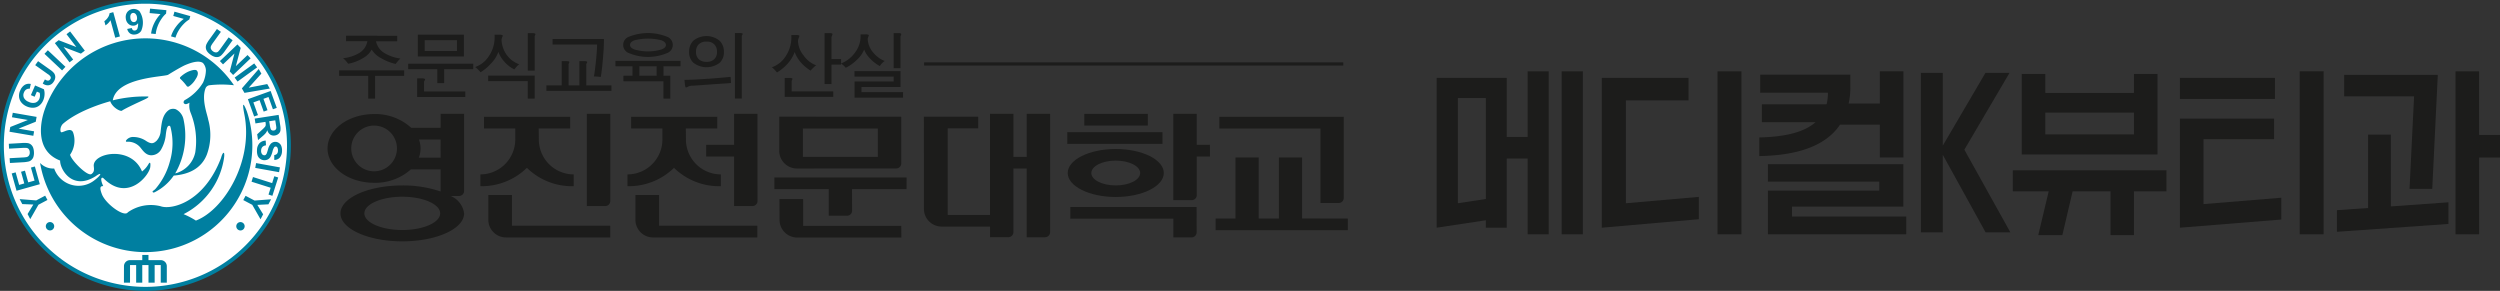 <svg xmlns="http://www.w3.org/2000/svg" width="343.791" height="40" viewBox="0 0 343.791 40">
  <rect x="0" y="0" width="343.791" height="40" fill="#333333" stroke="none"/>
  <g id="메디컬K뷰티과로고" transform="translate(-2606 -497)">
    <path id="패스_127" data-name="패스 127" d="M539.008,593.146v-9.023h2.9v22.411h-2.9V596.12h-2.873v9.511h-2.873v-1.024L526.5,605.63v-20.6h9.638v8.12Zm-5.746,8.535V587.805h-3.846v14.461Zm10.425-17.558h2.919v22.411h-2.919Z" transform="translate(2277.065 -77.318)" fill="#1c1c1b"/>
    <path id="패스_128" data-name="패스 128" d="M587.014,605.632V585.025h11.93v3.1h-8.617v14.144l10.031-.878v3.073Zm15.916-21.509h3.29v22.411h-3.29Z" transform="translate(2239.257 -77.318)" fill="#1c1c1b"/>
    <path id="패스_129" data-name="패스 129" d="M655.846,591.463c-2.085,3.121-6.3,4.243-11.1,4.317v-2.561c3.382-.075,6.115-.658,7.738-2.1H645.1v-2.463h8.9a6.73,6.73,0,0,0,.185-1.585h-9.313v-2.487h12.394v1.658a10.448,10.448,0,0,1-.231,2.317h4.285v-4.439h3.243v11.852h-3.243v-4.512Zm-6.6,12.632h15.709v2.438H645.931v-6h15.313v-1.244H645.931V596.9h18.626v5.828H649.243Z" transform="translate(2203.186 -77.318)" fill="#1c1c1b"/>
    <path id="패스_130" data-name="패스 130" d="M703.966,584.708h3.014v10l5.861-10h3.313l-6.21,10.559,6.324,11.364h-3.406l-5.882-10.657v10.657h-3.012Z" transform="translate(2166.188 -77.684)" fill="#1c1c1b"/>
    <path id="패스_131" data-name="패스 131" d="M737.621,601.243v-2.9h21.128v2.9h-4.471v6.023h-3.22v-6.023h-5.212l-1.414,6.023h-3.313l1.436-6.023Zm1.228-5.073V585.1h3.243v2.609h12.186V585.1h3.243v11.071Zm3.243-2.756h12.186v-3H742.092Z" transform="translate(2145.173 -77.929)" fill="#1c1c1b"/>
    <path id="패스_132" data-name="패스 132" d="M798.877,585.025h13.066v2.9H798.877Zm0,20.606v-15h12.952v2.829h-9.708v8.925l10.7-.878v3Zm16.472-21.509h3.29v22.411h-3.29Z" transform="translate(2106.898 -77.318)" fill="#1c1c1b"/>
    <path id="패스_133" data-name="패스 133" d="M856.427,606.193v-2.975l4.287-.293v-10.1h3.127v9.877l7.923-.563v2.975Zm9.985-5.9.626-12.73h-9.614V584.61H870.3l-.764,15.682Zm6.324,6.243V584.123h3.243v8.755h2.873v3.1H875.98v10.559Z" transform="translate(2070.938 -77.318)" fill="#1c1c1b"/>
    <path id="패스_134" data-name="패스 134" d="M133.246,576.628h-4v3.122H128.3v-3.122h-4v-.763h8.948Zm-.952-5.515v.752h-2.917a2.415,2.415,0,0,0,1.16,1.625,5.755,5.755,0,0,0,2.188.753,4.843,4.843,0,0,0-.364.382,3.948,3.948,0,0,0-.281.362,6.749,6.749,0,0,1-2.012-.8,3.247,3.247,0,0,1-1.291-1.18,2.942,2.942,0,0,1-1.2,1.18,5.874,5.874,0,0,1-2.024.772c-.107-.137-.217-.271-.329-.4a4.074,4.074,0,0,0-.38-.363,5.35,5.35,0,0,0,2.2-.7,2.368,2.368,0,0,0,1.142-1.635h-2.936v-.752Z" transform="translate(2528.333 -69.193)" fill="#1c1c1b"/>
    <path id="패스_135" data-name="패스 135" d="M158.558,575.468h-4v1.916h-.947v-1.916h-4v-.752h8.951Zm-6.638,1.369c.029.045,0,.124-.066.231a.471.471,0,0,1-.048.068.2.2,0,0,0-.013.06v1.336h5.673v.763h-6.619v-2.57h.594c.28,0,.44.038.479.113m5.35-3.117h-6.336v-3h6.336Zm-5.39-.759h4.443v-1.484h-4.443Z" transform="translate(2512.52 -68.952)" fill="#1c1c1b"/>
    <path id="패스_136" data-name="패스 136" d="M177.879,570.428c.034.033.023.113-.029.242a1.138,1.138,0,0,0-.077.206.811.811,0,0,0-.031.282,3.823,3.823,0,0,0,.693,1.961,3.635,3.635,0,0,0,1.726,1.306,2.65,2.65,0,0,0-.3.276c-.059.065-.14.159-.245.281l-.116.15a4.393,4.393,0,0,1-1.4-1.091,4,4,0,0,1-.8-1.319,4.259,4.259,0,0,1-.984,1.569,6.544,6.544,0,0,1-1.467,1.234,3.833,3.833,0,0,0-.358-.394,2.759,2.759,0,0,0-.39-.322A3.657,3.657,0,0,0,176,573.3a4.582,4.582,0,0,0,.775-2.937h.638a.894.894,0,0,1,.468.068m4.415,8.715h-.951v-2.4H175.9v-.763h6.4Zm.084-8.9c.026.041.013.108-.038.207-.017.037-.032.065-.038.078a.28.28,0,0,0-.009.075v4.687h-.951v-5.146h.665c.213,0,.338.033.37.1" transform="translate(2497.232 -68.587)" fill="#1c1c1b"/>
    <path id="패스_137" data-name="패스 137" d="M203.382,575.421c.023.04.006.108-.045.212a.338.338,0,0,0-.038.075.394.394,0,0,0-.01.087v2.875h1.486v-3.336h.654c.231,0,.368.027.407.089.022.04,0,.108-.058.212-.02.033-.038.059-.048.075a.45.45,0,0,0-.01.087v2.874h3.464v.75h-8.949v-.75h2.106v-3.336h.626c.238,0,.375.027.416.089m4.769-3.135q0,1.238-.15,2.81c-.075.93-.172,1.732-.283,2.41-.218-.018-.388-.036-.494-.048-.179-.013-.325-.018-.45-.018.1-.543.19-1.279.285-2.216.1-.958.145-1.681.145-2.176h-6.12v-.76Z" transform="translate(2480.901 -69.927)" fill="#1c1c1b"/>
    <path id="패스_138" data-name="패스 138" d="M227.89,574.688h-2.339v-.75H234.5v.75h-2.342v1.3h.938v3.144h-.947v-2.382h-5.507v-.762h1.249Zm4.687-4.089a1.2,1.2,0,0,1,0,2.3,6.752,6.752,0,0,1-5.107,0,1.2,1.2,0,0,1,0-2.3,7.013,7.013,0,0,1,5.107,0m-4.411.514c-.41.158-.609.372-.609.648,0,.254.2.459.609.614a6.619,6.619,0,0,0,3.708,0c.407-.155.616-.36.616-.614,0-.276-.209-.49-.616-.648a7.552,7.552,0,0,0-3.708,0m3.044,3.575h-2.371v1.3h2.371Z" transform="translate(2465.084 -68.571)" fill="#1c1c1b"/>
    <path id="패스_139" data-name="패스 139" d="M254.086,576.423q1.238-.092,3.1-.265l.057.842-2.448.172c-.793.059-1.364.1-1.708.127-.575.04-.995.067-1.268.08a.849.849,0,0,0-.323.059,1.213,1.213,0,0,0-.225.1c-.128.066-.212.089-.255.06s-.093-.188-.116-.43l-.064-.6c.887-.005,1.974-.058,3.249-.154m-2.04-2.218a1.989,1.989,0,0,1-.565-1.473,2.1,2.1,0,0,1,.565-1.524,2.864,2.864,0,0,1,3.639,0,2.1,2.1,0,0,1,.579,1.524,1.989,1.989,0,0,1-.549,1.473,2.966,2.966,0,0,1-3.669,0m.722-2.48a1.433,1.433,0,0,0-.342,1.008,1.351,1.351,0,0,0,.342.966,1.463,1.463,0,0,0,1.112.4,1.421,1.421,0,0,0,1.093-.4,1.351,1.351,0,0,0,.342-.966,1.433,1.433,0,0,0-.342-1.008,1.388,1.388,0,0,0-1.093-.407,1.432,1.432,0,0,0-1.112.407m6.078-1.493c.014.042-.01.1-.068.184a.6.6,0,0,1-.038.052.2.2,0,0,0-.013.046v8.629h-.947v-9h.733c.194,0,.306.03.331.089" transform="translate(2449.285 -68.587)" fill="#1c1c1b"/>
    <path id="패스_140" data-name="패스 140" d="M286.646,570.468c.033.029.023.107-.03.231a2.771,2.771,0,0,0-.1.266,1.108,1.108,0,0,0-.039.362,3.33,3.33,0,0,0,.771,1.893,3.617,3.617,0,0,0,1.717,1.346,3.559,3.559,0,0,0-.4.353c-.09.084-.213.212-.371.379a5.951,5.951,0,0,1-1.359-1.158,4.622,4.622,0,0,1-.825-1.4,4.89,4.89,0,0,1-.995,1.64,6.466,6.466,0,0,1-1.435,1.172c-.136-.164-.249-.295-.342-.392a2.9,2.9,0,0,0-.36-.322,3.721,3.721,0,0,0,1.988-1.659,4.607,4.607,0,0,0,.684-2.771h.623a.994.994,0,0,1,.469.059M285.7,576.4c.021.037,0,.11-.059.216a.409.409,0,0,1-.033.066.372.372,0,0,0-.006.058v1.414h5.721v.755h-6.678V576.3h.654c.225,0,.359.033.4.1m5.507-6.161c.02.047,0,.131-.058.255a.549.549,0,0,0-.05.117.4.4,0,0,0-.02.125v2.978h1.318v.761h-1.318v2.675h-.948v-7.011h.67c.233,0,.365.033.406.1" transform="translate(2429.266 -68.587)" fill="#1c1c1b"/>
    <path id="패스_141" data-name="패스 141" d="M312.01,570.379c.03.03.023.107-.023.221a1.494,1.494,0,0,0-.077.208.825.825,0,0,0-.02.263,3.039,3.039,0,0,0,.773,1.766,3.824,3.824,0,0,0,1.561,1.137,1.932,1.932,0,0,0-.4.34,1.855,1.855,0,0,0-.272.361,5.384,5.384,0,0,1-1.4-1.094,3.446,3.446,0,0,1-.755-1.18,4.033,4.033,0,0,1-.975,1.388,6.144,6.144,0,0,1-1.562,1.122,2.11,2.11,0,0,0-.292-.315,4.054,4.054,0,0,0-.362-.281,4.266,4.266,0,0,0,1.961-1.543,3.719,3.719,0,0,0,.733-2.46h.633a.933.933,0,0,1,.472.07m4.389,4.987v2.185h-5.367v.705h5.717v.757h-6.67v-2.225h5.378v-.675h-5.391v-.75Zm.087-5.125a.294.294,0,0,1-.038.225c-.018.038-.038.064-.041.075a.323.323,0,0,0-.01.078v4.342h-.943V570.14h.672c.2,0,.322.033.358.1" transform="translate(2413.441 -68.586)" fill="#1c1c1b"/>
    <rect id="사각형_15" data-name="사각형 15" width="57.645" height="0.436" transform="translate(2733.08 505.578)" fill="#1c1c1b"/>
    <path id="패스_142" data-name="패스 142" d="M235.3,635.3h14.335v-1.615H236.121V629.46h-3.254l0,3.414A2.43,2.43,0,0,0,235.3,635.3" transform="translate(2460.514 -105.645)" fill="#1c1c1b"/>
    <path id="패스_143" data-name="패스 143" d="M238,603.916l-.016-1.516h4.32v-1.607H230.463V602.4h4.3v1.516a4.8,4.8,0,0,1-4.805,4.8v1.624a8.9,8.9,0,0,0,6.4-2.524,8.877,8.877,0,0,0,6.44,2.524v-1.624a4.8,4.8,0,0,1-4.8-4.8" transform="translate(2462.329 -87.735)" fill="#1c1c1b"/>
    <path id="패스_144" data-name="패스 144" d="M218.292,599.7h-3.224v12.687H217.6a.693.693,0,0,0,.691-.689Z" transform="translate(2471.633 -87.051)" fill="#1c1c1b"/>
    <path id="패스_145" data-name="패스 145" d="M409.619,633.857H392.254v1.608h14.165v2.574l2.511,0a.7.7,0,0,0,.694-.694Z" transform="translate(2360.935 -108.392)" fill="#1c1c1b"/>
    <path id="패스_146" data-name="패스 146" d="M181.394,635.3h14.335v-1.615h-13.52V629.46h-3.246v3.414a2.427,2.427,0,0,0,2.431,2.422" transform="translate(2494.191 -105.645)" fill="#1c1c1b"/>
    <path id="패스_147" data-name="패스 147" d="M302.416,636.245l-.013-1.609H288.91v-3.68h-3.259l.013,2.858a2.431,2.431,0,0,0,2.427,2.431Z" transform="translate(2427.536 -106.58)" fill="#1c1c1b"/>
    <path id="패스_148" data-name="패스 148" d="M355.939,599.7h-3.217v5.923h-1.828V599.7h-3.218v13.905h-5.82V601.7h4.2v-1.594h-7.477l.008,12.669a2.435,2.435,0,0,0,2.43,2.433h6.658v1.461l2.53,0a.7.7,0,0,0,.69-.694V607.23h1.824v9.444l2.527,0a.7.7,0,0,0,.694-.694Z" transform="translate(2394.468 -87.05)" fill="#1c1c1b"/>
    <path id="패스_149" data-name="패스 149" d="M435.037,603.966h-1.818V599.7H430v11.876h2.53a.69.69,0,0,0,.691-.69v-5.313h1.818Z" transform="translate(2337.351 -87.051)" fill="#1c1c1b"/>
    <path id="패스_150" data-name="패스 150" d="M301.97,623.04H283.787v1.607h7.478V628.3h2.522a.69.69,0,0,0,.689-.69l-.01-2.964h7.5Z" transform="translate(2428.701 -101.634)" fill="#1c1c1b"/>
    <path id="패스_151" data-name="패스 151" d="M265.853,599.7h-3.215v4.266H258.8v1.606h3.84v6.814h2.53a.691.691,0,0,0,.689-.689Z" transform="translate(2444.311 -87.051)" fill="#1c1c1b"/>
    <path id="패스_152" data-name="패스 152" d="M137,611h1.155a.694.694,0,0,0,.694-.69l-.005-10.612H135.62v1.931h-4.04a7.318,7.318,0,0,0-5.109-1.894c-3.533,0-6.4,2.117-6.4,4.727s2.862,4.725,6.4,4.725a7.333,7.333,0,0,0,5.058-1.843h4.089v3.039a15.95,15.95,0,0,0-5.269-.831c-4.7,0-8.5,1.722-8.5,3.843s3.805,3.845,8.5,3.845,8.5-1.721,8.5-3.845A3.021,3.021,0,0,0,137,611m-10.529-3.394a3.143,3.143,0,1,1,3.144-3.144,3.143,3.143,0,0,1-3.144,3.144m3.878,8.074c-2.879,0-5.215-1.023-5.215-2.289s2.335-2.288,5.215-2.288,5.208,1.026,5.208,2.288-2.329,2.289-5.208,2.289m5.269-9.946h-3a3.472,3.472,0,0,0,.018-2.5h2.978Z" transform="translate(2530.973 -87.05)" fill="#1c1c1b"/>
    <rect id="사각형_16" data-name="사각형 16" width="8.736" height="1.607" transform="translate(2755.108 512.658)" fill="#1c1c1b"/>
    <rect id="사각형_17" data-name="사각형 17" width="13.094" height="1.609" transform="translate(2752.767 515.177)" fill="#1c1c1b"/>
    <path id="패스_153" data-name="패스 153" d="M397.9,612.6c-3.649,0-6.605,1.48-6.605,3.3s2.956,3.3,6.605,3.3,6.608-1.479,6.608-3.3-2.959-3.3-6.608-3.3m0,5.01c-1.857,0-3.36-.763-3.36-1.705s1.5-1.708,3.36-1.708,3.358.765,3.358,1.708-1.5,1.705-3.358,1.705" transform="translate(2361.534 -95.111)" fill="#1c1c1b"/>
    <path id="패스_154" data-name="패스 154" d="M184.085,603.916l-.018-1.516h4.324v-1.607H176.544V602.4h4.3v1.516a4.8,4.8,0,0,1-4.8,4.8v1.624a8.911,8.911,0,0,0,6.4-2.524,8.863,8.863,0,0,0,6.44,2.524v-1.624a4.8,4.8,0,0,1-4.8-4.8" transform="translate(2496.014 -87.735)" fill="#1c1c1b"/>
    <path id="패스_155" data-name="패스 155" d="M301.653,607.878a.689.689,0,0,0,.7-.675v-6.434l-16.781-.009,0,4.685a2.444,2.444,0,0,0,2.433,2.442Zm-12.826-5.486h10.308v3.893H288.827Z" transform="translate(2427.584 -87.714)" fill="#1c1c1b"/>
    <path id="패스_156" data-name="패스 156" d="M457.38,614.79V606.4h-3.191v8.4h-2.776v-8.4h-3.193v8.4h-2.732V616.4H463.67v-1.607Zm2.53-2.129h2.507a.694.694,0,0,0,.692-.691V600.809H446v1.61H459.91Z" transform="translate(2327.677 -87.744)" fill="#1c1c1b"/>
    <path id="패스_157" data-name="패스 157" d="M20,558a20,20,0,1,0,20,20,20,20,0,0,0-20-20" transform="translate(2606 -61)" fill="#007fa0"/>
    <path id="패스_158" data-name="패스 158" d="M38.124,576.6a.355.355,0,0,0,.168.163.417.417,0,0,0,.255.03.4.4,0,0,0,.256-.131.406.406,0,0,0,.092-.269,4.421,4.421,0,0,0-.069-.488l-.077-.514-.832.127.078.492a2.7,2.7,0,0,0,.13.592M19.337,561.882a.4.4,0,0,0,.306-.18.667.667,0,0,0,.094-.45.768.768,0,0,0-.192-.482.437.437,0,0,0-.355-.147.39.39,0,0,0-.289.173.732.732,0,0,0-.078.482.765.765,0,0,0,.173.479.433.433,0,0,0,.342.127m1.56-2.529a19.469,19.469,0,1,0,19.465,19.468A19.467,19.467,0,0,0,20.9,559.354m18.776,20.254a1.412,1.412,0,0,1-.319.926.96.96,0,0,1-.746.3v-.669a.574.574,0,0,0,.375-.17.651.651,0,0,0,.133-.419.788.788,0,0,0-.1-.466.245.245,0,0,0-.2-.113.266.266,0,0,0-.209.091,1.792,1.792,0,0,0-.247.609,3.322,3.322,0,0,1-.27.713.932.932,0,0,1-.355.352,1.032,1.032,0,0,1-.534.113.968.968,0,0,1-.525-.182.984.984,0,0,1-.355-.466,1.869,1.869,0,0,1-.087-.728,1.41,1.41,0,0,1,.334-.953,1.235,1.235,0,0,1,.863-.367l.038.654a.8.8,0,0,0-.491.217.753.753,0,0,0-.176.481.766.766,0,0,0,.112.491.405.405,0,0,0,.315.175.277.277,0,0,0,.2-.058.549.549,0,0,0,.156-.235c.029-.077.087-.256.167-.53a1.8,1.8,0,0,1,.365-.745.868.868,0,0,1,.679-.277.818.818,0,0,1,.468.167.854.854,0,0,1,.319.426,1.7,1.7,0,0,1,.092.664m-.253-3.565a2.521,2.521,0,0,1,.032.778.794.794,0,0,1-.257.429.951.951,0,0,1-.494.225.9.9,0,0,1-.644-.121,1.067,1.067,0,0,1-.408-.606,1.523,1.523,0,0,1-.22.4,3.612,3.612,0,0,1-.475.459l-.577.5-.123-.794.638-.59a4.214,4.214,0,0,0,.427-.426.518.518,0,0,0,.108-.221,1.272,1.272,0,0,0-.012-.338l-.023-.135-1.374.214-.1-.664,3.288-.51Zm-.469-2.364-.531.192-.607-1.688-.693.251L37.681,574l-.525.192-.566-1.572-.852.309.631,1.747-.525.188-.858-2.378,3.125-1.128Zm-2.118-4.711L35.1,570.9l2.544-.495.351.618-3.483.593L34.158,571l2.316-2.664Zm-.585-.859-2.689,1.951-.4-.544,2.691-1.951Zm-2.258-2.68-.669,2.514,1.609-1.529.426.45-2.406,2.291-.466-.488.648-2.466-1.573,1.493-.429-.45,2.41-2.291Zm-4.741-.433a4.063,4.063,0,0,1,.436-.725l1.034-1.437.548.386-1.049,1.464a3,3,0,0,0-.3.469.555.555,0,0,0-.031.383.779.779,0,0,0,.29.362.7.7,0,0,0,.423.155.45.45,0,0,0,.309-.133,3.5,3.5,0,0,0,.352-.443l1.07-1.493.547.39-1.018,1.419a4.141,4.141,0,0,1-.538.657.9.9,0,0,1-.4.221,1.033,1.033,0,0,1-.475-.006,1.681,1.681,0,0,1-.583-.291,1.839,1.839,0,0,1-.52-.51,1.023,1.023,0,0,1-.15-.459.9.9,0,0,1,.063-.41m-4.539-3.956.162-.591,2.176.611-.131.462a3.662,3.662,0,0,0-.761.606,4.643,4.643,0,0,0-.718.933,4.067,4.067,0,0,0-.423.957l-.615-.172a4.278,4.278,0,0,1,.68-1.321,4.874,4.874,0,0,1,1.073-1.081Zm-3.193-1.009,2.243.212-.041.474a3.462,3.462,0,0,0-.638.735,4.581,4.581,0,0,0-.541,1.051,4,4,0,0,0-.243,1.019l-.638-.063a4.5,4.5,0,0,1,.429-1.422,4.9,4.9,0,0,1,.867-1.255l-1.5-.14Zm-3.1.435a1.13,1.13,0,0,1,1.657-.059,2.844,2.844,0,0,1,.221,2.692,1.15,1.15,0,0,1-.874.494.967.967,0,0,1-.667-.157,1.009,1.009,0,0,1-.375-.611l.631-.127a.451.451,0,0,0,.147.276.348.348,0,0,0,.266.071.428.428,0,0,0,.332-.218,1.662,1.662,0,0,0,.113-.794.782.782,0,0,1-.6.342.93.93,0,0,1-.727-.251,1.144,1.144,0,0,1-.363-.788,1.163,1.163,0,0,1,.237-.872m-2.73.836a1.272,1.272,0,0,0,.263-.641l.511-.142.913,3.34-.641.173-.654-2.4a2.256,2.256,0,0,1-.688.705l-.16-.576a1.866,1.866,0,0,0,.458-.459M8.96,564.373l2.433.94-1.351-1.764.494-.382,2.021,2.643-.536.409-2.382-.91,1.32,1.726-.5.382-2.02-2.644Zm-1.486,1.384,2.42,2.277-.463.492L7.01,566.246Zm-1.344,1.5,1.717,1.217a2.224,2.224,0,0,1,.475.428.913.913,0,0,1,.175.56,1.214,1.214,0,0,1-.246.654.989.989,0,0,1-.664.455,1.109,1.109,0,0,1-.814-.247l.3-.56a.926.926,0,0,0,.377.167.366.366,0,0,0,.338-.167.359.359,0,0,0,.079-.335.991.991,0,0,0-.377-.38l-1.754-1.244ZM3.673,571.3a1.608,1.608,0,0,1,.625-.785,1.163,1.163,0,0,1,.835-.122l-.152.66a.7.7,0,0,0-.459.088.788.788,0,0,0-.319.391.891.891,0,0,0-.026.75,1.183,1.183,0,0,0,.657.567,1.3,1.3,0,0,0,.92.113.892.892,0,0,0,.547-.519,1.183,1.183,0,0,0,.091-.419,1.438,1.438,0,0,0-.04-.413l-.388-.17-.305.707-.516-.222.575-1.331,1.216.525a1.931,1.931,0,0,1,.088.707,2.252,2.252,0,0,1-.179.8,1.812,1.812,0,0,1-.563.748,1.41,1.41,0,0,1-.806.286,2,2,0,0,1-.89-.173,1.885,1.885,0,0,1-.763-.565,1.448,1.448,0,0,1-.309-.833,1.667,1.667,0,0,1,.159-.8m-1.363,5.019,2.423-.963-2.193-.378.113-.616,3.276.567-.116.667-2.364.946,2.136.372-.106.614L2.2,576.96ZM2.219,580.6l1.8-.1a3.815,3.815,0,0,0,.549-.056.532.532,0,0,0,.318-.225.723.723,0,0,0,.1-.45.716.716,0,0,0-.142-.426.481.481,0,0,0-.3-.157,3.721,3.721,0,0,0-.567,0l-1.835.1-.035-.67,1.743-.1a4.421,4.421,0,0,1,.846.007.915.915,0,0,1,.426.175,1.048,1.048,0,0,1,.3.378,1.87,1.87,0,0,1,.137.634,1.914,1.914,0,0,1-.072.725.991.991,0,0,1-.263.4.875.875,0,0,1-.355.211,4.331,4.331,0,0,1-.841.113l-1.768.1Zm.285,2.1.541-.153.484,1.726.706-.2-.446-1.607.537-.15.452,1.607.871-.244-.5-1.789.541-.153.68,2.439-3.2.9ZM6.182,587l-1.128,1.979-.367-.7.793-1.308-1.523-.061-.36-.684,2.277.18,1.233-.654.315.591Zm1.591,3.534a.576.576,0,1,1,.575-.576.576.576,0,0,1-.575.576M23,597.717V595.3h-.838v2.414h-.847V595.3H20.46v2.414h-.842V595.3h-.843v2.414h-.838l.006-2.264a.833.833,0,0,1,.835-.833l1.682,0v-.71h.852v.71l1.685,0a.835.835,0,0,1,.837.833l0,2.264Zm-2.094-4.2A14.7,14.7,0,0,1,6.416,581.305l-.01-.054a2.457,2.457,0,0,0,1.938.765,3.543,3.543,0,0,0,5.552,1.61c1.07-.819.963-1.143.193-.573-3.286,2.109-4.977-1-4.924-2.127-3.641-1.4-2.62-5.6-2.123-7.005a14.7,14.7,0,0,1,26.026-3.354,14.717,14.717,0,0,0-3.373,0,.69.69,0,0,0-.518.377c-.628,1.539.25,3.7.342,4.324a7.775,7.775,0,0,1-.182,4.841c-.78,1.981-2.595,2.728-4.551,2.882a6.966,6.966,0,0,1-2.639,2.3c-.1.033-.194.066-.266-.054-.048-.134.192-.185.419-.446a9.514,9.514,0,0,0,1.938-3.677,8.882,8.882,0,0,0,.132-4.675c-.04-.19-.078-.279-.2-.3-.2-.01-.35.2-.469,1.176a5.062,5.062,0,0,1-.643,2.074,1.555,1.555,0,0,1-1.353.808c-.694,0-1.088-.534-1.471-1.026a2.21,2.21,0,0,0-1.932-.829c-.113-.015-.1-.107-.075-.175a1.181,1.181,0,0,1,1.038-.484,3.189,3.189,0,0,1,1.787.588c.722.442,1,.267,1.372-.063a2.212,2.212,0,0,0,.569-1.358c.132-1.123.231-2.3,1.191-2.922a1.166,1.166,0,0,1,.88-.061,2.02,2.02,0,0,1,1.075,1.432,10.384,10.384,0,0,1-1.151,7.394,3.794,3.794,0,0,0,2.757-2.882,10.4,10.4,0,0,0-.642-5.478,2.649,2.649,0,0,1-.15-1.366,1.446,1.446,0,0,1-.464.2.334.334,0,0,1-.332-.162.356.356,0,0,1,.159-.4,6.728,6.728,0,0,0,2.5-2.4,4.3,4.3,0,0,0,.394-1.678,1.572,1.572,0,0,0-.4-1.013c-.66-.5-2.114.14-2.52.312-.791.383-2.013,1.138-2.272,1.3-.512.3-7.1.332-7.611,3.516a18.5,18.5,0,0,1,4.714-.53c.392-.01.14.193-.392.433-.356.17-2.549,1.158-3.076,1.526-.2.124-1.279-.416-1.6-1.3-.174.048-4.221,1.11-6.517,3.114-.448.473-.375,1.185-.182,1.152.357-.02,1.34-.735,1.611.071a3.418,3.418,0,0,1-.433,3.016c.188.8,2.4,3.009,2.934,2.659.39-.274.381-.567.328-1.048-.258-1.876,5.15-2.948,6.631.689a3.242,3.242,0,0,0,.883-1c.181-.309.317-.3.258.338-.068,1.113-3.069,4.971-6.431,1.607-.241-.232-.551-.033-.043,1.067-.328,0-.575.084-.2,1.08.479,1.334,3.1,3.265,3.588,2.522a5.485,5.485,0,0,1,4.508-.831c1.437.525,5.972-.484,8.31-6.662.179-.707.511-1.046.426-.134a10.359,10.359,0,0,1-5.584,7.883,11.1,11.1,0,0,1,1.694.885c3.857-1.466,7.929-8.161,6.671-14.574-.537-2.753.335-.446.335-.446A14.7,14.7,0,0,1,20.9,593.516m4.8-24.079a4.165,4.165,0,0,1,1.06-.731c.334-.144.961-.365,1.187-.17.335.338.059.888-.147,1.184a3.068,3.068,0,0,1-.93,1.013.219.219,0,0,1-.3-.062,6.944,6.944,0,0,0-.875-.986.161.161,0,0,1,.007-.248m8.261,21.1a.576.576,0,1,1,.576-.576.576.576,0,0,1-.576.576m3.845-3.595-1.525.078.8,1.295-.361.683-1.134-1.985-1.238-.654.316-.588,1.236.654,2.271-.175Zm.544-1.171-.534-.17.3-.938-2.633-.832.2-.641,2.636.833.295-.94.537.168Zm.917-3.247-3.276-.592.12-.66,3.276.591Z" transform="translate(2605.105 -61.845)" fill="#fff"/>
  </g>
</svg>
